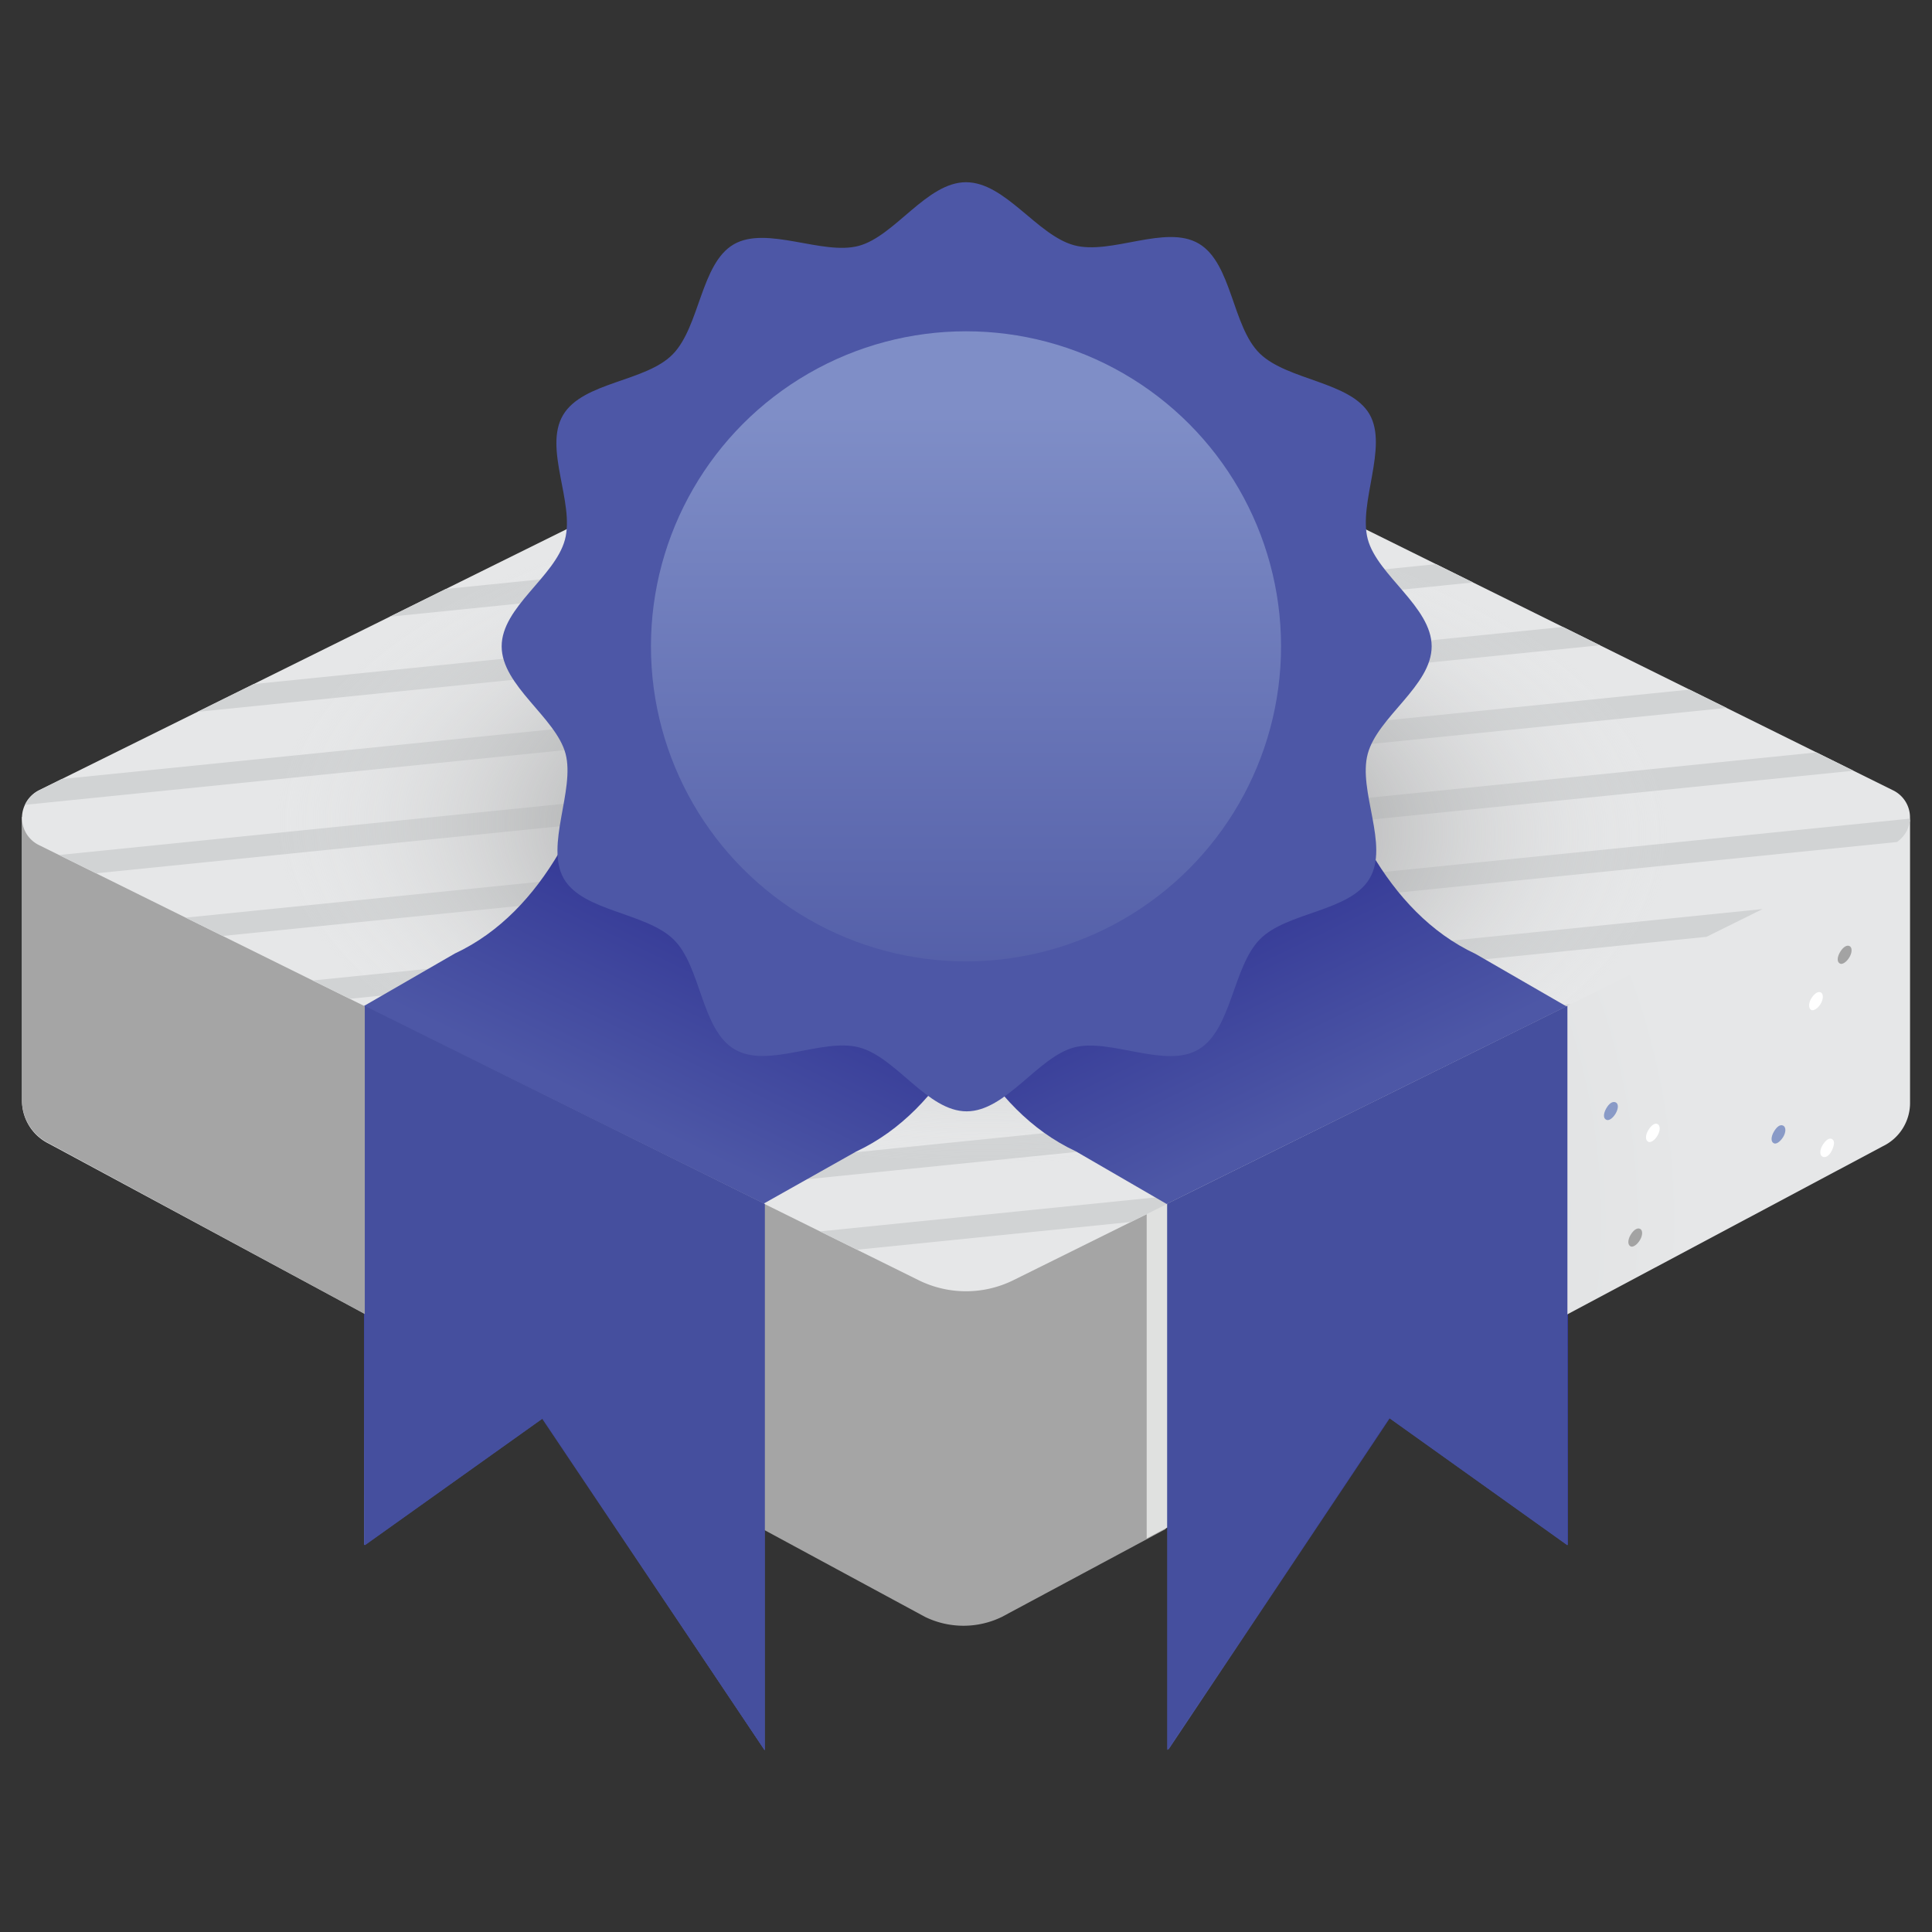 <svg xmlns="http://www.w3.org/2000/svg" xmlns:xlink="http://www.w3.org/1999/xlink" viewBox="0 0 88 88"><rect x="0" y="0" width="88" height="88" fill="#333333" stroke="none"/><defs><style>.cls-1,.cls-11,.cls-8{fill:none;}.cls-2{isolation:isolate;}.cls-3{fill:url(#linear-gradient);}.cls-4{fill:url(#linear-gradient-2);}.cls-5{fill:url(#radial-gradient);}.cls-6{fill:#a5a5a5;}.cls-7{clip-path:url(#clip-path);}.cls-8{stroke:#e0e1e0;stroke-linecap:square;}.cls-11,.cls-8{stroke-miterlimit:10;}.cls-9{fill:#e6e7e8;}.cls-10{clip-path:url(#clip-path-2);}.cls-11{stroke:#d1d3d4;}.cls-12{mix-blend-mode:multiply;}.cls-13{fill:url(#radial-gradient-2);}.cls-14{clip-path:url(#clip-path-3);}.cls-15{fill:#a3a3a3;}.cls-16{clip-path:url(#clip-path-4);}.cls-17{clip-path:url(#clip-path-5);}.cls-18{clip-path:url(#clip-path-6);}.cls-19{clip-path:url(#clip-path-7);}.cls-20{fill:#fff;}.cls-21{clip-path:url(#clip-path-8);}.cls-22{clip-path:url(#clip-path-9);}.cls-23{clip-path:url(#clip-path-10);}.cls-24{clip-path:url(#clip-path-11);}.cls-25{clip-path:url(#clip-path-12);}.cls-26{clip-path:url(#clip-path-13);}.cls-27{fill:#899ac7;}.cls-28{clip-path:url(#clip-path-14);}.cls-29{clip-path:url(#clip-path-15);}.cls-30{clip-path:url(#clip-path-16);}.cls-31{fill:#454f9e;}.cls-32{fill:url(#linear-gradient-3);}.cls-33{fill:url(#linear-gradient-4);}.cls-34{fill:#4d57a6;}.cls-35{fill:url(#linear-gradient-7);}</style><linearGradient id="linear-gradient" x1="56.91" y1="50.03" x2="45.34" y2="73.99" gradientUnits="userSpaceOnUse"><stop offset="0" stop-color="#2e3192"></stop><stop offset="1" stop-color="#4d57a6"></stop></linearGradient><linearGradient id="linear-gradient-2" x1="31.95" y1="49.86" x2="21.5" y2="71.53" xlink:href="#linear-gradient"></linearGradient><radialGradient id="radial-gradient" cx="44" cy="55.6" r="33.07" gradientUnits="userSpaceOnUse"><stop offset="0" stop-color="#d1d3d4"></stop><stop offset="1" stop-color="#e6e7e8"></stop></radialGradient><clipPath id="clip-path"><path class="cls-1" d="M1,50.1a2.19,2.19,0,0,0,1.24,2l39.9,21.49a4,4,0,0,0,3.49,0L85.76,52.21a2.19,2.19,0,0,0,1.24-2V37.35L44,58.07,1,37.21Z"></path></clipPath><clipPath id="clip-path-2"><path class="cls-1" d="M41.86,58.32,1.77,38.49a1.38,1.38,0,0,1-.63-1.84A1.4,1.4,0,0,1,1.77,36L41.86,16.16a4.87,4.87,0,0,1,4.28,0L86.23,36a1.37,1.37,0,0,1,.63,1.83,1.47,1.47,0,0,1-.63.63L46.14,58.32a4.87,4.87,0,0,1-4.28,0"></path></clipPath><radialGradient id="radial-gradient-2" cx="44.29" cy="37.57" r="31.78" gradientTransform="translate(0.25 19.09) rotate(0.79) scale(1 0.48)" gradientUnits="userSpaceOnUse"><stop offset="0.25" stop-color="#7c7c7c"></stop><stop offset="1" stop-color="#e6e7e8" stop-opacity="0"></stop></radialGradient><clipPath id="clip-path-3"><path class="cls-1" d="M55.22,59.52c.1.06.3-.07.43-.29s.13-.45,0-.51-.3.06-.43.28-.15.45,0,.52"></path></clipPath><clipPath id="clip-path-4"><path class="cls-1" d="M66.67,60.21c.11.06.31-.07.43-.28s.14-.46,0-.52-.3.06-.43.29-.14.44,0,.51"></path></clipPath><clipPath id="clip-path-5"><path class="cls-1" d="M83.81,43.89c.1.06.3-.07.43-.29s.13-.45,0-.51-.3.06-.43.28-.15.45,0,.52"></path></clipPath><clipPath id="clip-path-6"><path class="cls-1" d="M74.27,56.77c.1.06.3-.07.43-.29s.13-.45,0-.51-.3.06-.43.28-.14.45,0,.52"></path></clipPath><clipPath id="clip-path-7"><path class="cls-1" d="M56.89,57.6c.12.06.31-.06.44-.28s.14-.46,0-.52-.3.07-.43.28-.13.46,0,.52"></path></clipPath><clipPath id="clip-path-8"><path class="cls-1" d="M68.64,59.66c.12.06.31-.06.44-.28s.14-.46,0-.52-.3.07-.42.28-.14.46,0,.52"></path></clipPath><clipPath id="clip-path-9"><path class="cls-1" d="M82.49,46c.11.06.31-.06.44-.28s.13-.46,0-.52-.3.07-.43.28-.13.46,0,.52"></path></clipPath><clipPath id="clip-path-10"><path class="cls-1" d="M55.8,69.47c.12.07.31,0,.44-.28s.14-.45,0-.52-.3.07-.43.29-.13.45,0,.51"></path></clipPath><clipPath id="clip-path-11"><path class="cls-1" d="M75.06,52c.11.07.31-.05.44-.28s.13-.45,0-.52-.3.07-.43.29-.13.45,0,.51"></path></clipPath><clipPath id="clip-path-12"><path class="cls-1" d="M83,52.68c.11.07.31,0,.44-.28s.13-.45,0-.52-.3.07-.43.29-.13.45,0,.51"></path></clipPath><clipPath id="clip-path-13"><path class="cls-1" d="M57.91,67.38c.11.06.3-.06.43-.29s.14-.45,0-.51-.3.07-.43.28-.14.45,0,.52"></path></clipPath><clipPath id="clip-path-14"><path class="cls-1" d="M63.89,55.34c.1.06.29-.06.42-.29s.14-.45,0-.51-.31.07-.43.28-.15.45,0,.52"></path></clipPath><clipPath id="clip-path-15"><path class="cls-1" d="M73.16,51c.11.07.3-.06.43-.28s.14-.45,0-.51-.3.05-.43.28-.14.45,0,.51"></path></clipPath><clipPath id="clip-path-16"><path class="cls-1" d="M80.79,52.07c.11.07.3-.07.43-.28s.14-.45,0-.52-.3.06-.43.29-.13.45,0,.51"></path></clipPath><linearGradient id="linear-gradient-3" x1="33.83" y1="39.31" x2="28.3" y2="50.76" xlink:href="#linear-gradient"></linearGradient><linearGradient id="linear-gradient-4" x1="42.82" y1="39.31" x2="37.29" y2="50.76" gradientTransform="matrix(-1, 0, 0, 1, 96.99, 0)" xlink:href="#linear-gradient"></linearGradient><linearGradient id="linear-gradient-7" x1="44" y1="53.03" x2="44" y2="18.88" gradientUnits="userSpaceOnUse"><stop offset="0" stop-color="#454f9e"></stop><stop offset="1" stop-color="#7f8ec7"></stop></linearGradient></defs><g class="cls-2"><g id="Layer_1" data-name="Layer 1"><path class="cls-3" d="M67.25,43.43C59.05,39.59,59,24.3,59,24.14l-18.21,9c0,.16.08,15.45,8.28,19.28l4.14,2.39V79.71l10.1-15.12,8.11,5.79V45.82Z"></path><path class="cls-4" d="M29,24.15c0,.16-.08,15.45-8.28,19.28l-4.14,2.39V70.38l8.1-5.78L34.83,79.72V54.84L39,52.45c8.2-3.84,8.28-19.13,8.28-19.28Z"></path><path class="cls-5" d="M1,50.1a2.19,2.19,0,0,0,1.24,2l39.9,21.49a4,4,0,0,0,3.49,0L85.76,52.21a2.19,2.19,0,0,0,1.24-2V37.35L44,58.07,1,37.21Z"></path><path class="cls-6" d="M52.79,55l.3,14.65-7.46,4a4,4,0,0,1-3.49,0L2.24,52.08A2.2,2.2,0,0,1,1,50.1V37.21L44,58.07,52.79,55"></path><g class="cls-7"><line class="cls-8" x1="52.73" y1="53.66" x2="52.73" y2="77.56"></line></g><path class="cls-9" d="M41.86,58.32,1.77,38.49a1.38,1.38,0,0,1-.63-1.84A1.4,1.4,0,0,1,1.77,36L41.86,16.16a4.87,4.87,0,0,1,4.28,0L86.23,36a1.37,1.37,0,0,1,.63,1.83,1.47,1.47,0,0,1-.63.63L46.14,58.32a4.87,4.87,0,0,1-4.28,0"></path><g class="cls-10"><line class="cls-11" x1="14.96" y1="58.86" x2="100.52" y2="50.19"></line><line class="cls-11" x1="12.42" y1="55.68" x2="97.98" y2="47"></line><line class="cls-11" x1="9.87" y1="52.49" x2="95.43" y2="43.82"></line><line class="cls-11" x1="7.33" y1="49.31" x2="92.89" y2="40.63"></line><line class="cls-11" x1="4.79" y1="46.12" x2="90.35" y2="37.45"></line><line class="cls-11" x1="2.24" y1="42.93" x2="87.8" y2="34.26"></line><line class="cls-11" x1="-0.3" y1="39.75" x2="85.26" y2="31.07"></line><line class="cls-11" x1="-2.85" y1="36.56" x2="82.72" y2="27.89"></line><line class="cls-11" x1="-5.39" y1="33.38" x2="80.17" y2="24.7"></line><line class="cls-11" x1="-7.93" y1="30.19" x2="77.63" y2="21.52"></line><line class="cls-11" x1="-10.48" y1="27.01" x2="75.09" y2="18.33"></line><line class="cls-11" x1="-13.02" y1="23.82" x2="72.54" y2="15.15"></line></g><g class="cls-12"><path class="cls-13" d="M41.86,58.32,1.77,38.49a1.38,1.38,0,0,1-.63-1.84A1.4,1.4,0,0,1,1.77,36L41.86,16.16a4.87,4.87,0,0,1,4.28,0L86.23,36a1.37,1.37,0,0,1,.63,1.83,1.47,1.47,0,0,1-.63.63L46.14,58.32a4.87,4.87,0,0,1-4.28,0"></path></g><g class="cls-14"><rect class="cls-15" x="52.68" y="56.58" width="5.54" height="5.08" transform="translate(-23.48 77.58) rotate(-60)"></rect></g><g class="cls-16"><rect class="cls-15" x="64.13" y="57.27" width="5.54" height="5.08" transform="translate(-18.35 87.84) rotate(-60)"></rect></g><g class="cls-17"><rect class="cls-15" x="81.27" y="40.95" width="5.54" height="5.08" transform="translate(4.36 94.52) rotate(-60)"></rect></g><g class="cls-18"><rect class="cls-15" x="71.73" y="53.83" width="5.54" height="5.08" transform="translate(-11.57 92.7) rotate(-60)"></rect></g><g class="cls-19"><rect class="cls-20" x="54.36" y="54.66" width="5.54" height="5.08" transform="translate(-20.97 78.08) rotate(-60)"></rect></g><g class="cls-21"><rect class="cls-20" x="66.11" y="56.72" width="5.54" height="5.08" transform="translate(-16.88 89.29) rotate(-60)"></rect></g><g class="cls-22"><rect class="cls-20" x="79.96" y="43.09" width="5.54" height="5.08" transform="translate(1.85 94.46) rotate(-60)"></rect></g><g class="cls-23"><rect class="cls-20" x="53.27" y="66.54" width="5.54" height="5.08" transform="translate(-31.8 83.07) rotate(-60)"></rect></g><g class="cls-24"><rect class="cls-20" x="72.53" y="49.03" width="5.54" height="5.08" transform="translate(-7.01 90.99) rotate(-60)"></rect></g><g class="cls-25"><rect class="cls-20" x="80.42" y="49.75" width="5.54" height="5.08" transform="translate(-3.69 98.19) rotate(-60)"></rect></g><g class="cls-26"><rect class="cls-27" x="55.38" y="64.42" width="5.54" height="5.08" transform="translate(-28.91 83.84) rotate(-60)"></rect></g><g class="cls-28"><rect class="cls-27" x="61.36" y="52.38" width="5.54" height="5.08" transform="translate(-15.5 82.99) rotate(-60)"></rect></g><g class="cls-29"><rect class="cls-27" x="70.63" y="48.09" width="5.54" height="5.08" transform="translate(-7.15 88.88) rotate(-60)"></rect></g><g class="cls-30"><rect class="cls-27" x="78.26" y="49.14" width="5.54" height="5.08" transform="translate(-4.24 96.01) rotate(-60)"></rect></g><polygon class="cls-31" points="16.62 45.82 16.62 70.38 24.73 64.6 34.83 79.72 34.83 54.84 16.62 45.82"></polygon><path class="cls-32" d="M39,52.45c8.2-3.84,8.28-19.13,8.28-19.28L29,24.15c0,.16-.08,15.45-8.28,19.28l-4.14,2.39,18.21,9Z"></path><polygon class="cls-31" points="16.62 45.82 16.62 70.38 24.73 64.6 34.83 79.72 34.83 54.84 16.62 45.82"></polygon><polygon class="cls-31" points="71.39 45.82 71.39 70.38 63.28 64.59 53.17 79.71 53.17 54.83 71.39 45.82"></polygon><path class="cls-33" d="M49,52.44c-8.2-3.83-8.28-19.12-8.28-19.28l18.21-9c0,.16.08,15.45,8.28,19.29l4.14,2.39-18.21,9Z"></path><polygon class="cls-31" points="71.39 45.82 71.39 70.38 63.28 64.59 53.17 79.71 53.17 54.83 71.39 45.82"></polygon><path class="cls-32" d="M39,52.45c8.2-3.84,8.28-19.13,8.28-19.28L29,24.15c0,.16-.08,15.45-8.28,19.28l-4.14,2.39,18.21,9Z"></path><path class="cls-33" d="M49,52.44c-8.2-3.83-8.28-19.12-8.28-19.28l18.21-9c0,.16.08,15.45,8.28,19.29l4.14,2.39-18.21,9Z"></path><path class="cls-34" d="M22.85,29.44c0,1.8,2.47,3.24,2.91,4.89s-.94,4.19-.08,5.69,3.74,1.54,5,2.77,1.25,4.09,2.77,5,4-.53,5.69-.08,3.1,2.91,4.89,2.91,3.24-2.47,4.89-2.91,4.19,1,5.69.08,1.54-3.74,2.77-5,4.09-1.25,5-2.77-.54-4-.08-5.69,2.91-3.09,2.91-4.89-2.47-3.23-2.91-4.88.94-4.2.08-5.69-3.74-1.54-5-2.77-1.26-4.1-2.77-5-4,.53-5.69.07S45.79,8.3,44,8.3s-3.24,2.46-4.89,2.9-4.19-.94-5.69-.07-1.54,3.73-2.77,5-4.09,1.25-5,2.77.54,4,.08,5.69S22.85,27.65,22.85,29.44Z"></path><circle class="cls-35" cx="44" cy="29.44" r="14.35"></circle></g></g></svg>